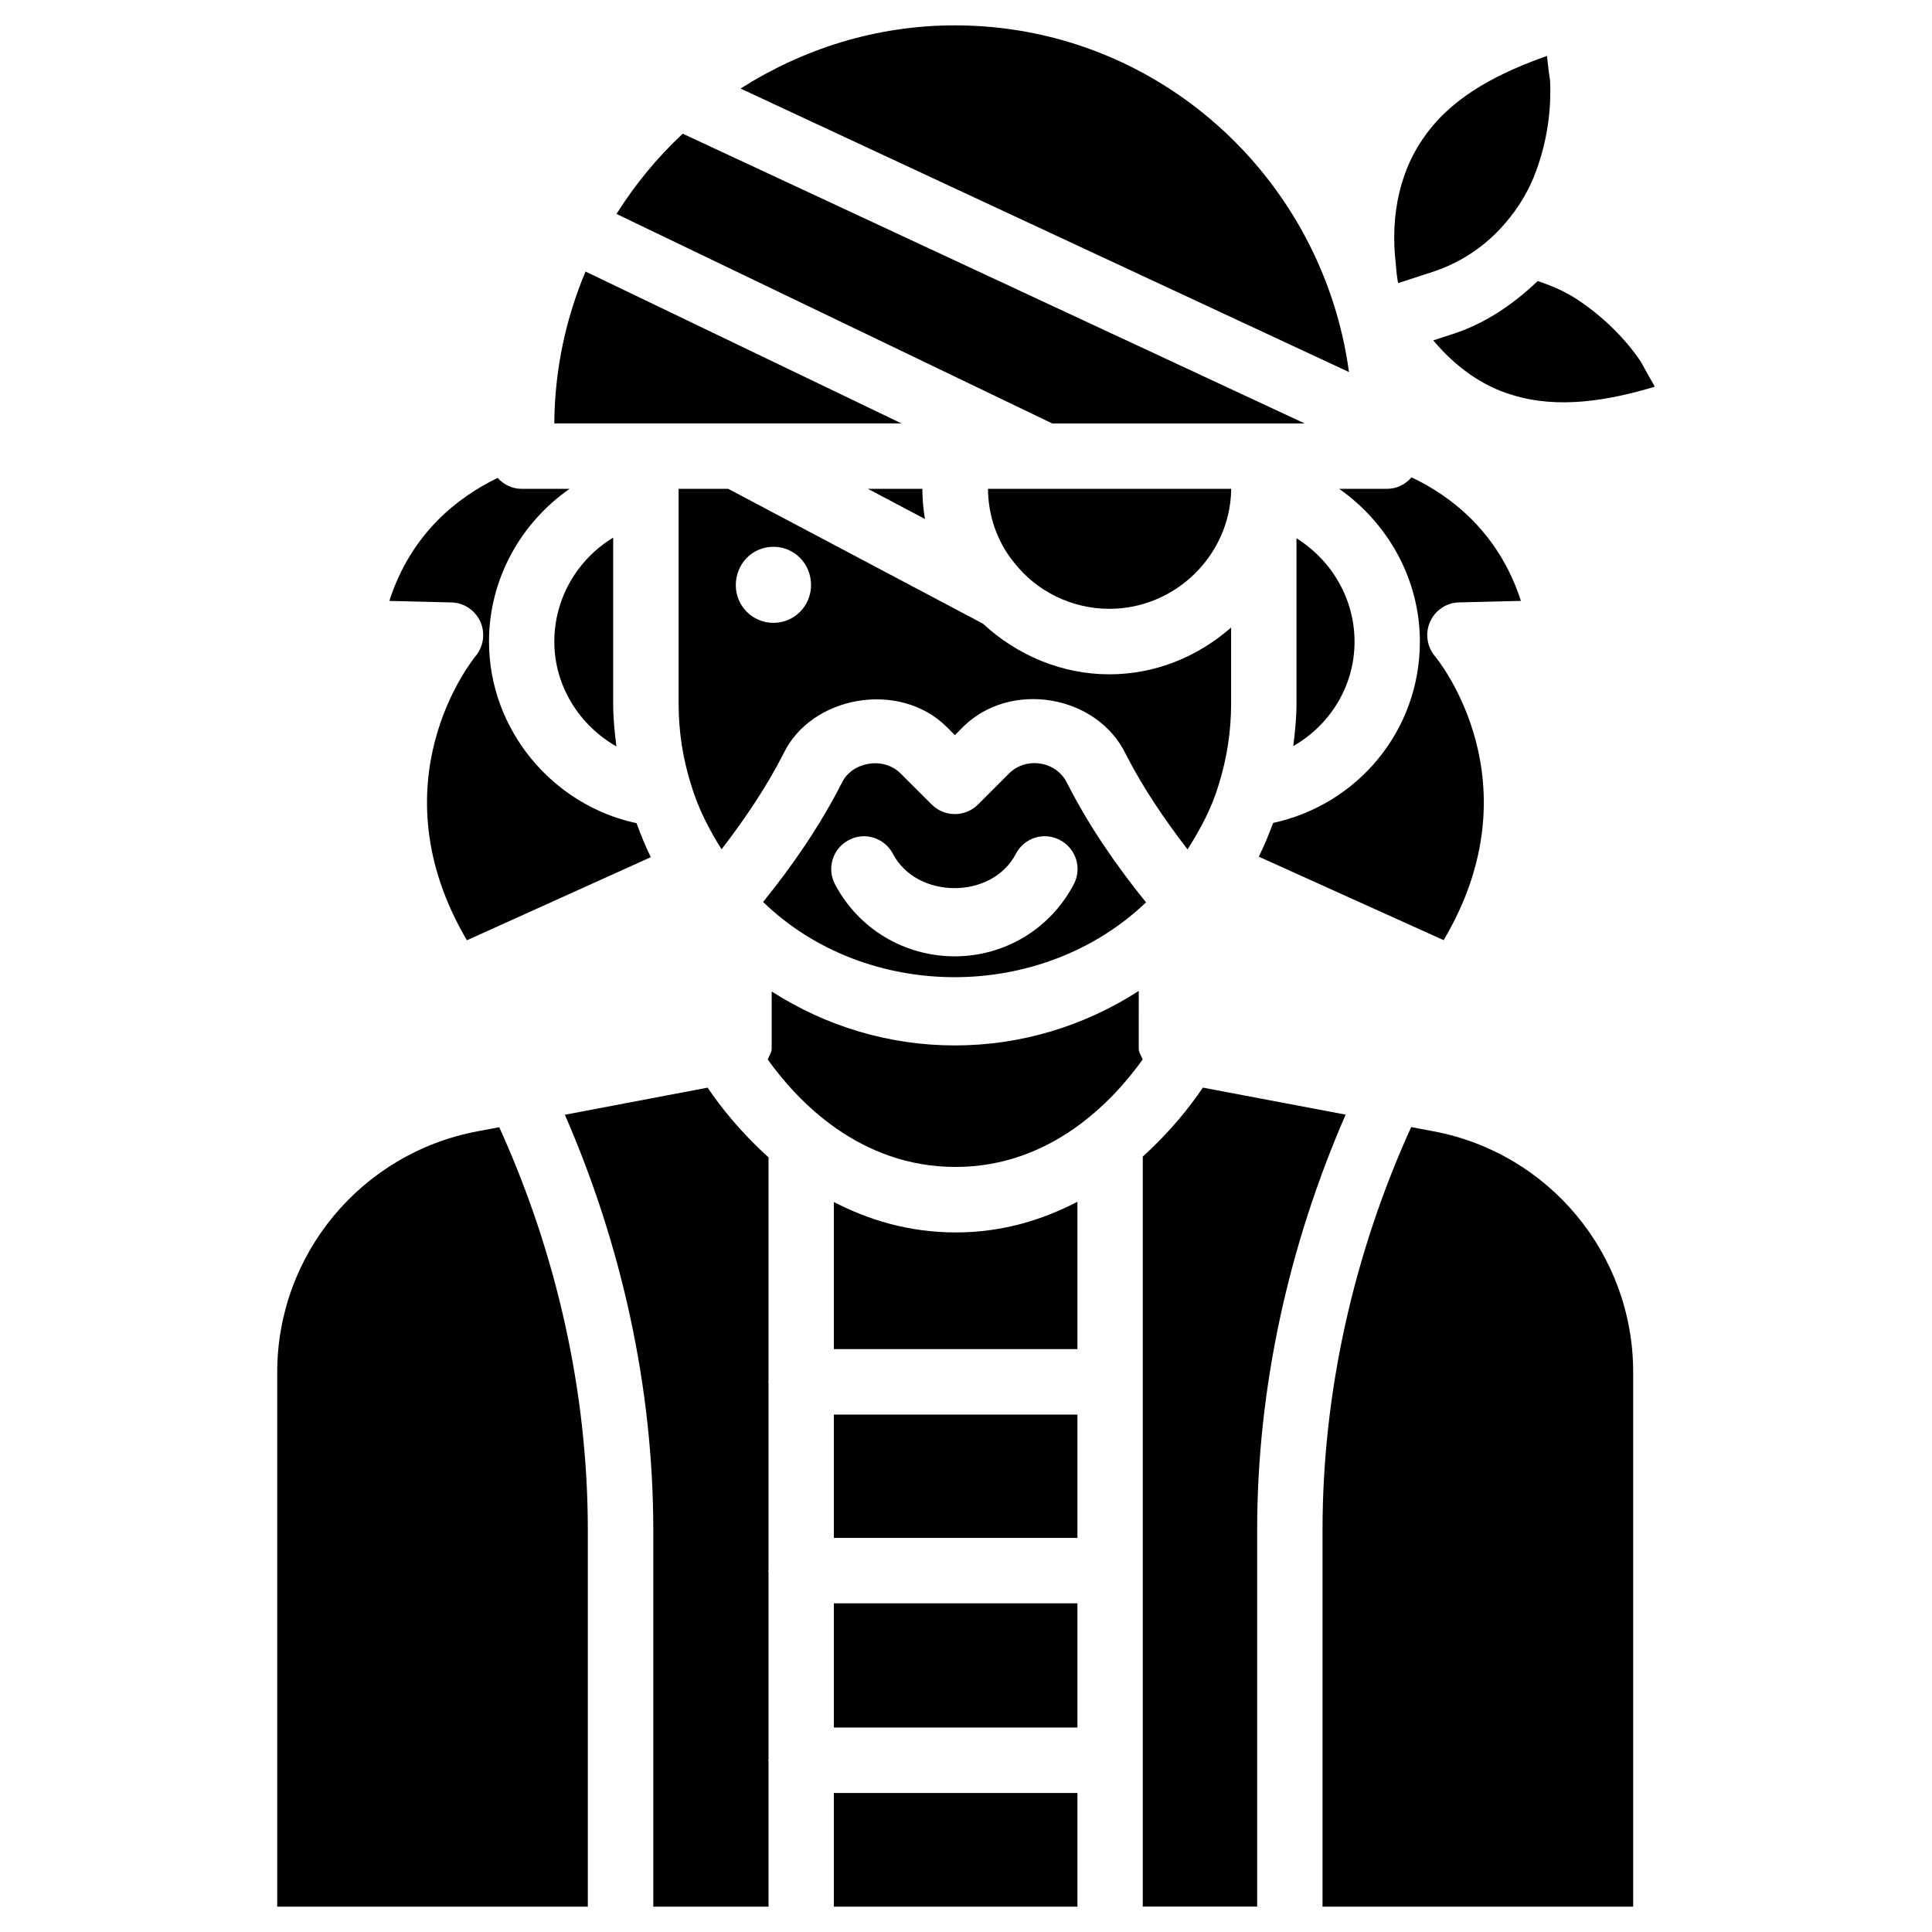 <?xml version="1.0" encoding="UTF-8"?>
<!-- Uploaded to: SVG Repo, www.svgrepo.com, Generator: SVG Repo Mixer Tools -->
<svg fill="#000000" width="800px" height="800px" version="1.1" viewBox="144 144 512 512" xmlns="http://www.w3.org/2000/svg">
 <g>
  <path d="m273.59 314.04c0-16.562 8.398-31.445 21.348-40.492h-12.699c-2.539 0-4.785-1.156-6.359-2.898-10.582 5.121-22.945 14.715-28.699 32.602l16.438 0.398c3.297 0.062 6.277 2.059 7.66 5.059 1.363 3 0.902 6.551-1.195 9.109-1.176 1.43-26.891 33.633-2.352 75.363l48.742-22.02c-1.449-2.898-2.644-5.918-3.777-9.004-22.27-4.746-39.105-24.773-39.105-48.117z"/>
  <path d="m270.64 443.79c-30.836 5.75-53.172 32.602-53.172 63.836v141.66h82.309v-99.84c0-36.547-8.27-73.242-23.469-106.72z"/>
  <path d="m364.98 619.16h64.551v30.125h-64.551z"/>
  <path d="m293.7 439.42c15.113 34.723 23.426 72.422 23.426 110.02v99.84h30.543v-38.477c0-0.105-0.062-0.211-0.062-0.316s0.062-0.211 0.062-0.316v-49.625c0-0.105-0.062-0.211-0.062-0.316s0.062-0.211 0.062-0.316v-49.395c0-0.105-0.062-0.211-0.062-0.316s0.062-0.211 0.062-0.316v-59.176c-7.242-6.508-12.68-13.328-16.145-18.473z"/>
  <path d="m364.98 568.9h64.551v32.914h-64.551z"/>
  <path d="m389.12 281.54c-0.441-2.625-0.672-5.289-0.691-7.996h-14.422z"/>
  <path d="m397.04 150.72c-20.906 0-40.324 6.277-56.785 16.75l161.24 75.129c-7.031-51.742-50.922-91.879-104.45-91.879z"/>
  <path d="m489.72 256.2-164.79-76.77c-6.758 6.297-12.594 13.414-17.551 21.266l115.48 55.523h66.863z"/>
  <path d="m514.51 219.03 9.109-2.961c7.473-2.434 14.148-6.887 19.27-12.91 3.57-4.113 6.383-8.836 8.145-13.707 2.875-7.727 4.156-16.059 3.738-24.184l-0.273-1.91c-0.148-1.219-0.336-2.856-0.547-4.535-12.113 4.305-24.184 10.18-31.805 20.469-6.949 9.109-9.844 21.453-8.23 34.824 0.129 1.867 0.32 3.465 0.594 4.914z"/>
  <path d="m487.58 330.49c0 3.777-0.379 7.516-0.859 11.23 9.699-5.543 16.246-15.828 16.246-27.688 0-11.336-6.086-21.602-15.387-27.375z"/>
  <path d="m364.98 518.88h64.551v32.684h-64.551z"/>
  <path d="m339.81 256.2h43.074l-83.715-40.242c-5.203 12.406-8.184 25.988-8.27 40.242h48.641 0.27z"/>
  <path d="m290.9 314.04c0 11.82 6.719 22.23 16.457 27.773-0.48-3.738-0.859-7.516-0.859-11.316v-44.02c-9.426 5.711-15.598 16.059-15.598 27.562z"/>
  <path d="m364.98 462.55v38.98h64.551v-39.047c-9.133 4.723-19.734 8.125-32.285 8.125-12.535-0.02-23.133-3.356-32.266-8.059z"/>
  <path d="m404.51 309.29-67.531-35.75h-13.141v56.953c0 7.305 1.113 14.527 3.297 21.453 1.867 6.234 4.766 11.859 8.082 17.129 6.191-8.062 11.883-16.438 16.438-25.402 7.391-15.344 30.816-19.48 43.305-6.949l2.098 2.098 2.098-2.121c12.492-12.492 35.539-8.648 43.18 7.137 4.512 8.859 10.18 17.215 16.375 25.254 3.504-5.481 6.465-11.125 8.23-17.047 2.203-7.031 3.316-14.254 3.316-21.559v-20.188c-8.734 7.66-19.965 12.406-32.285 12.406-12.531 0-24.457-5.039-33.461-13.414zm-55.543-0.23c-5.625 0-9.973-4.555-9.973-9.973 0-5.625 4.324-10.18 9.973-10.18 5.625 0 9.973 4.555 9.973 10.18-0.023 5.414-4.348 9.973-9.973 9.973z"/>
  <path d="m412.66 292.98c6.047 7.809 15.473 12.363 25.336 12.363 17.465 0 31.949-14.148 32.285-31.551l0.004-0.25h-64.465c0.059 7.137 2.453 14.043 6.84 19.438z"/>
  <path d="m578.87 239.91c-3.906-5.898-9.867-11.883-16.688-16.414-3.234-2.184-6.906-3.758-10.684-5.016-6.488 6.191-13.938 11.273-22.504 14.043l-5.164 1.68c5.961 7.094 13.035 12.113 20.844 14.441 12.324 3.84 25.59 1.512 37.871-2.164-0.82-1.512-1.66-2.918-2.266-4.008z"/>
  <path d="m518.08 270.5c-1.594 1.828-3.863 3.043-6.465 3.043h-12.723c12.973 9.109 21.391 24.016 21.391 40.492 0 23.512-16.414 43.18-38.898 48.051-1.133 3.043-2.332 6.047-3.801 8.941l48.996 22.125c24.707-41.711-1.176-73.914-2.352-75.32-2.121-2.562-2.582-6.109-1.219-9.109 1.363-3.023 4.344-5.016 7.66-5.082l16.395-0.398c-5.996-18.512-18.949-27.98-28.984-32.742z"/>
  <path d="m445.78 406.61c-14.547 9.363-31.301 14.441-48.742 14.441-17.422 0-34.113-5.059-48.535-14.297v15.094c0 1.113-0.672 1.953-1.051 2.918 7.871 11 24.309 28.484 49.793 28.484 25.297 0 41.711-17.488 49.582-28.484-0.379-0.988-1.051-1.828-1.051-2.918z"/>
  <path d="m447.71 383.14c-7.996-9.887-15.199-20.363-20.906-31.594-2.856-5.898-10.895-7.074-15.406-2.562l-8.23 8.23c-3.379 3.359-8.859 3.379-12.238 0l-8.254-8.227c-4.555-4.598-12.891-3.066-15.535 2.394-5.75 11.316-12.93 21.77-20.906 31.656 27.289 26.406 73.598 26.699 101.48 0.102zm-82.438-4.828c-2.227-4.262-0.566-9.469 3.672-11.691 4.262-2.266 9.469-0.566 11.691 3.652 6.277 12.027 26.199 12.219 32.578 0 2.203-4.242 7.41-5.918 11.691-3.652 4.242 2.227 5.898 7.453 3.672 11.691-6.152 11.777-18.242 19.125-31.551 19.125-13.426 0-25.582-7.348-31.754-19.125z"/>
  <path d="m494.5 649.28h82.309v-141.66c0-31.234-22.273-58.086-52.941-63.816l-5.898-1.113c-15.219 33.523-23.488 70.219-23.488 106.75v99.84z"/>
  <path d="m446.85 450.5v198.77h30.312v-99.84c0-37.598 8.312-75.32 23.449-110.04l-37.848-7.16c-3.402 5.086-8.777 11.824-15.914 18.266z"/>
 </g>
</svg>